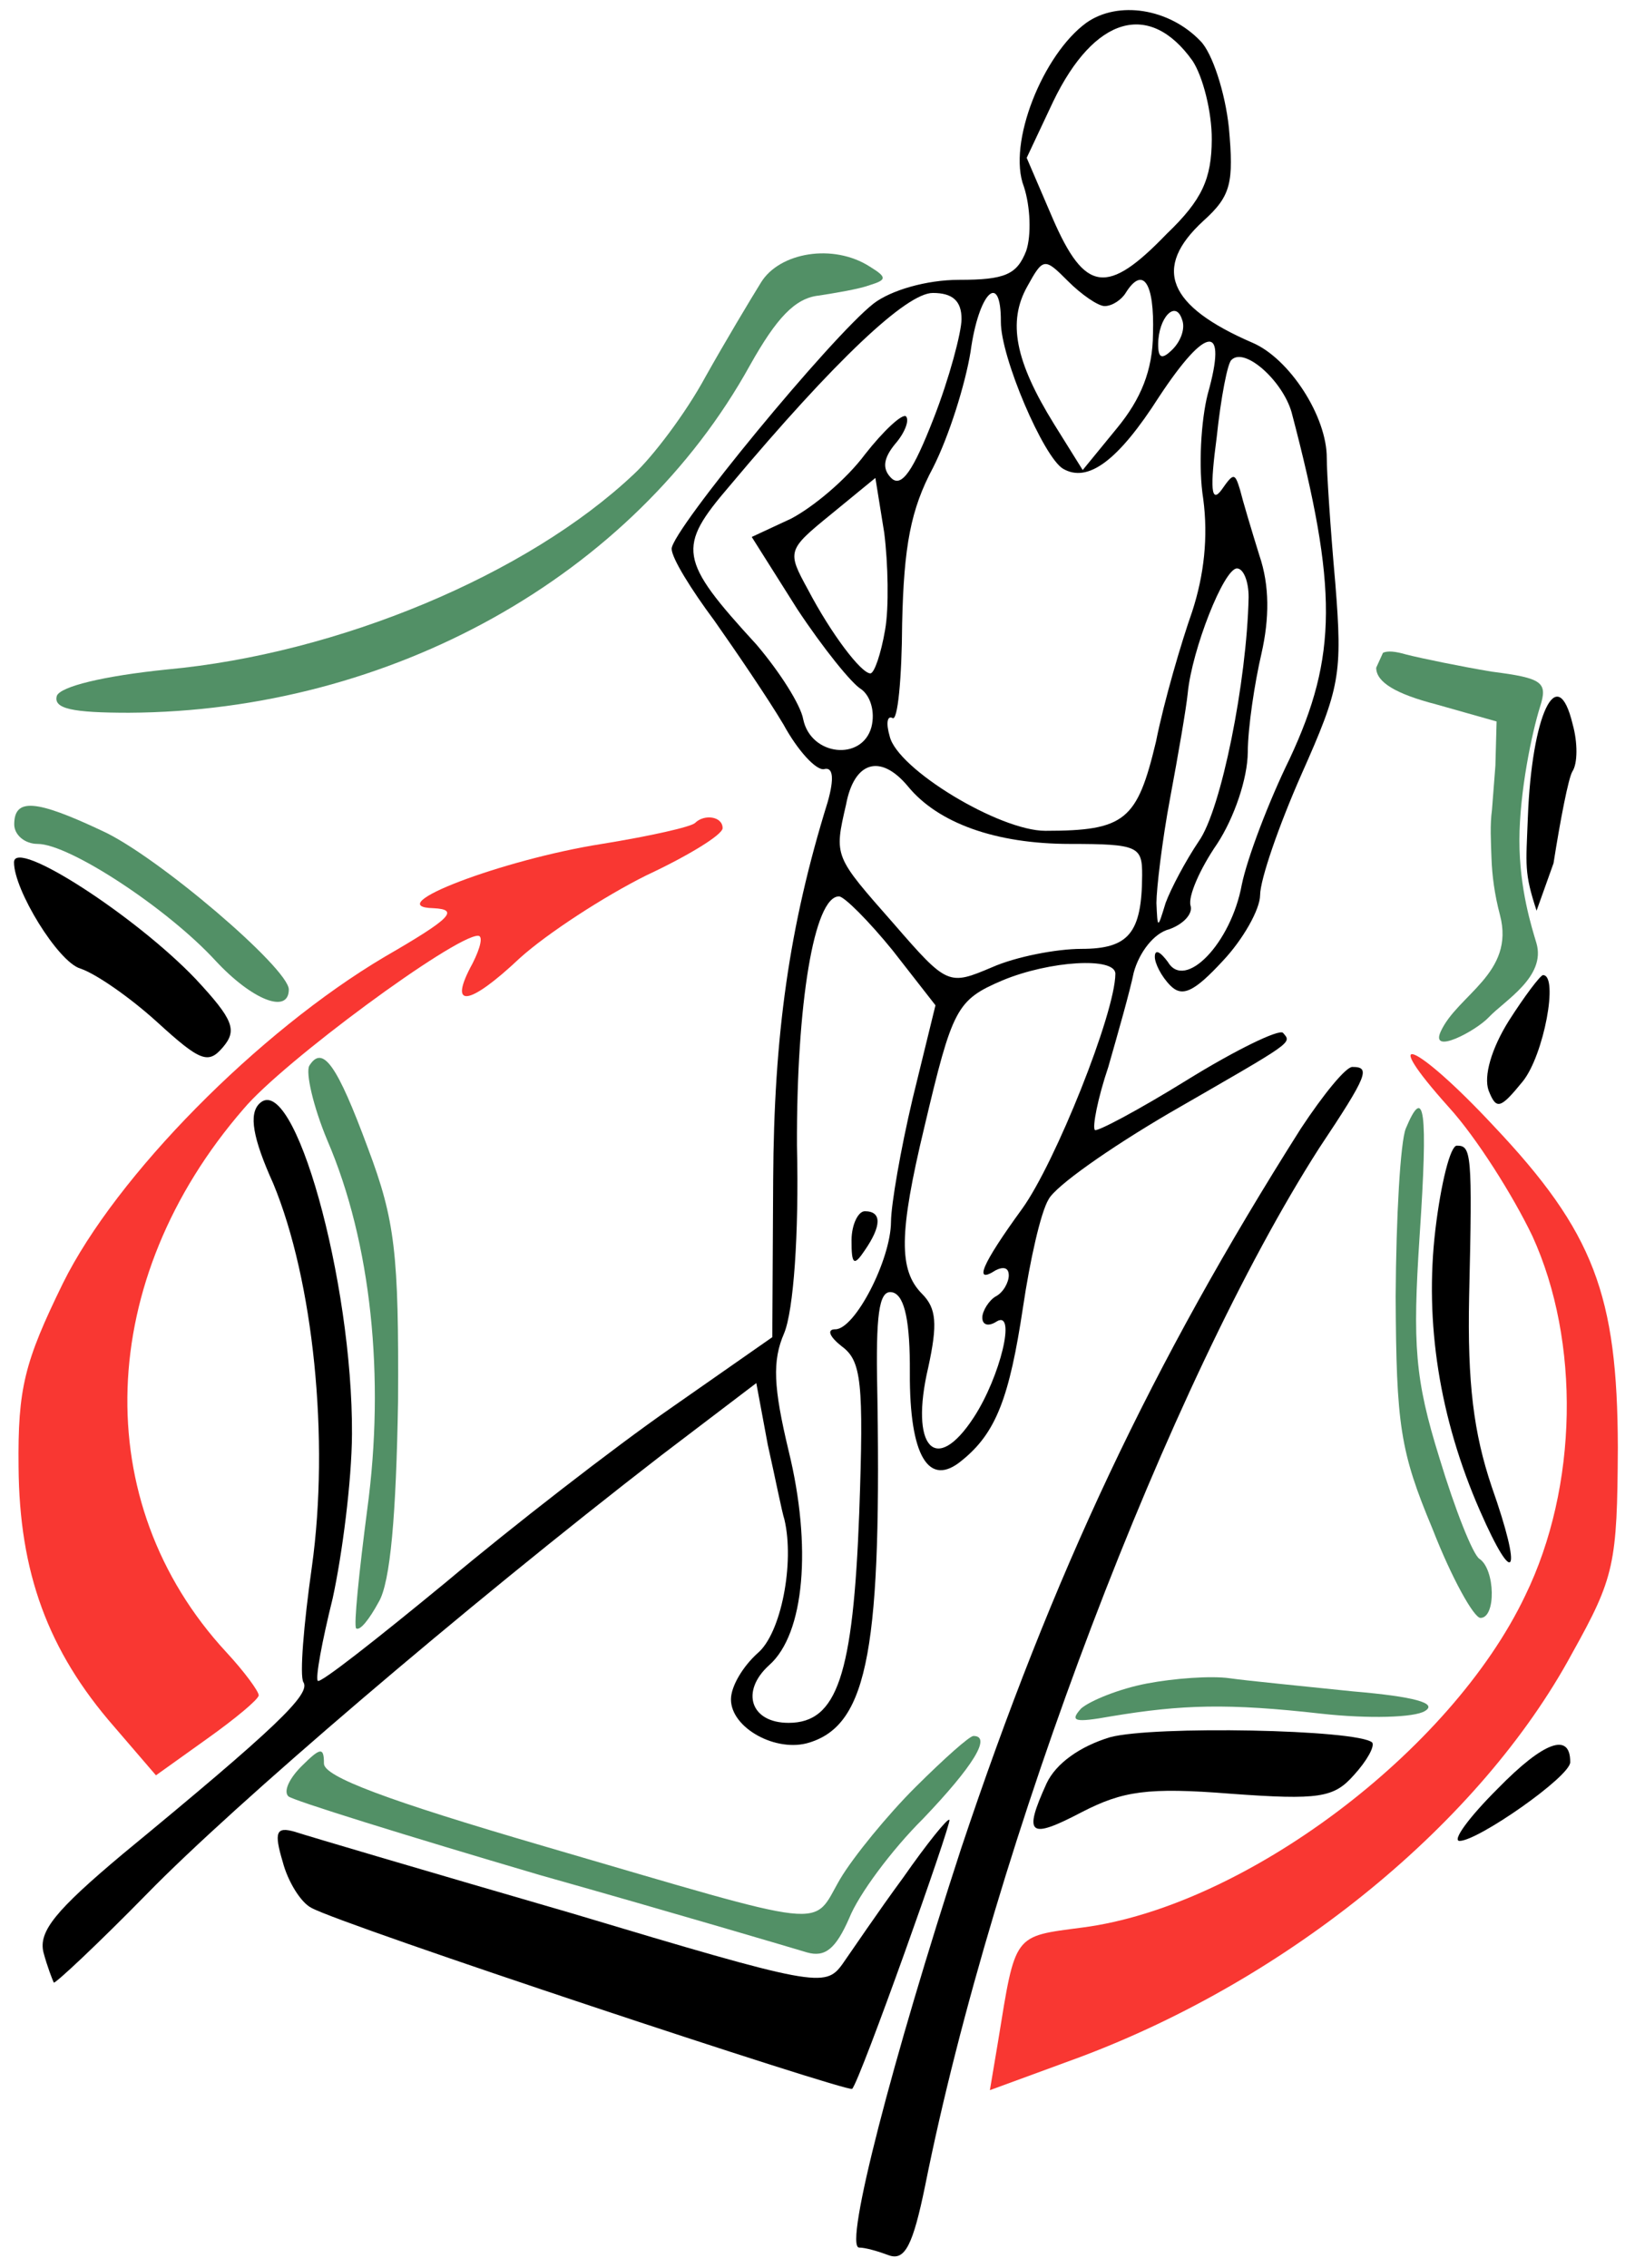 <?xml version="1.0" encoding="utf-8"?>
<svg xmlns="http://www.w3.org/2000/svg" viewBox="188.437 68.223 124.631 172.889">
  <path d="M 271.254 69.955 C 267.941 72.355 265.204 79.155 266.486 82.455 C 266.978 83.955 267.066 86.155 266.659 87.355 C 265.95 89.155 265.047 89.555 261.547 89.555 C 259.047 89.555 256.343 90.355 255.038 91.355 C 251.824 93.855 239.643 108.655 239.635 110.055 C 239.632 110.755 241.118 113.155 242.905 115.555 C 244.592 117.955 246.973 121.455 248.162 123.455 C 249.251 125.455 250.643 126.955 251.244 126.855 C 251.945 126.655 252.04 127.555 251.53 129.355 C 248.578 138.855 247.433 147.155 247.373 158.155 L 247.307 170.155 L 239.578 175.555 C 235.261 178.555 227.528 184.555 222.405 188.855 C 217.181 193.155 212.863 196.555 212.664 196.355 C 212.465 196.155 212.98 193.355 213.798 190.055 C 214.516 186.755 215.247 181.155 215.267 177.555 C 215.331 165.855 210.819 149.755 208.204 152.355 C 207.4 153.155 207.69 154.955 209.271 158.455 C 212.331 165.855 213.564 177.955 212.211 187.655 C 211.587 192.055 211.266 195.955 211.563 196.455 C 212.158 197.355 209.444 199.955 197.792 209.555 C 192.668 213.855 191.36 215.455 191.751 217.055 C 192.045 218.155 192.439 219.155 192.538 219.355 C 192.638 219.455 195.854 216.455 199.675 212.555 C 206.212 205.855 223.593 190.955 238.858 179.155 L 246.088 173.655 L 246.962 178.355 C 247.548 180.955 248.034 183.455 248.231 184.055 C 249.013 187.355 247.984 192.755 246.175 194.255 C 245.07 195.255 244.162 196.755 244.156 197.755 C 244.144 199.955 247.634 201.855 250.138 201.055 C 254.646 199.655 255.678 193.755 255.291 173.155 C 255.219 167.955 255.527 166.455 256.526 166.755 C 257.424 167.055 257.813 169.055 257.792 172.855 C 257.757 179.255 259.244 181.655 261.756 179.555 C 264.367 177.455 265.382 174.755 266.42 167.855 C 266.939 164.355 267.759 160.655 268.364 159.655 C 268.87 158.655 272.986 155.755 277.6 153.055 C 287.131 147.555 286.929 147.755 286.234 146.955 C 285.935 146.655 282.627 148.255 278.914 150.555 C 275.202 152.855 271.992 154.555 271.893 154.355 C 271.694 154.155 272.107 151.955 272.92 149.555 C 273.633 147.055 274.551 143.855 274.859 142.355 C 275.267 140.855 276.375 139.355 277.577 139.055 C 278.679 138.655 279.384 137.855 279.187 137.255 C 278.991 136.555 279.902 134.455 281.212 132.555 C 282.523 130.555 283.54 127.555 283.551 125.555 C 283.561 123.655 284.08 120.255 284.592 118.055 C 285.206 115.355 285.22 112.855 284.433 110.555 C 283.843 108.655 283.156 106.355 282.96 105.555 C 282.567 104.255 282.467 104.255 281.56 105.555 C 280.754 106.655 280.661 105.455 281.182 101.555 C 281.498 98.555 282.013 95.855 282.314 95.655 C 283.32 94.655 286.205 97.255 286.892 99.655 C 290.419 113.055 290.391 118.255 286.748 126.055 C 285.13 129.355 283.506 133.655 283.096 135.655 C 282.271 140.155 278.751 143.755 277.463 141.555 C 276.868 140.755 276.469 140.555 276.466 141.155 C 276.463 141.655 276.957 142.655 277.653 143.355 C 278.549 144.255 279.451 143.855 281.664 141.455 C 283.173 139.855 284.485 137.555 284.491 136.455 C 284.498 135.255 285.92 131.155 287.641 127.255 C 290.578 120.655 290.783 119.655 290.221 112.655 C 289.844 108.455 289.568 104.155 289.573 103.155 C 289.591 99.955 286.715 95.555 283.921 94.355 C 277.436 91.555 276.252 88.655 280.172 85.055 C 282.282 83.155 282.488 82.155 282.111 77.955 C 281.826 75.255 280.842 72.255 279.947 71.355 C 277.561 68.855 273.664 68.255 271.254 69.955 Z M 279.339 72.855 C 280.132 74.055 280.817 76.755 280.806 78.855 C 280.789 81.855 280.081 83.455 277.367 86.055 C 272.841 90.755 271.142 90.555 268.673 84.855 L 266.698 80.255 L 268.722 75.955 C 271.857 69.455 276.064 68.255 279.339 72.855 Z M 272.636 91.555 C 273.236 91.555 273.939 91.055 274.242 90.555 C 275.553 88.455 276.446 89.755 276.325 93.655 C 276.31 96.455 275.398 98.655 273.586 100.855 L 270.968 104.055 L 268.787 100.555 C 265.814 95.755 265.23 92.755 266.745 90.055 C 267.957 87.855 268.057 87.855 269.847 89.655 C 270.841 90.655 272.136 91.555 272.636 91.555 Z M 261.731 92.555 C 261.726 93.555 260.806 97.055 259.59 100.155 C 258.068 104.055 257.161 105.455 256.365 104.655 C 255.669 103.955 255.773 103.155 256.679 102.055 C 257.383 101.255 257.789 100.255 257.491 99.955 C 257.192 99.755 255.785 101.055 254.375 102.855 C 252.964 104.755 250.453 106.855 248.748 107.755 L 245.74 109.155 L 249.21 114.655 C 251.194 117.655 253.379 120.355 254.077 120.755 C 254.774 121.255 255.168 122.455 254.861 123.655 C 254.147 126.255 250.249 125.855 249.664 123.055 C 249.47 121.955 247.884 119.455 246.096 117.355 C 240.131 110.855 240.036 109.955 244.062 105.255 C 252.114 95.655 257.542 90.555 259.542 90.555 C 261.042 90.555 261.739 91.155 261.731 92.555 Z M 264.73 92.755 C 264.715 95.455 267.974 103.055 269.469 103.955 C 271.363 105.055 273.672 103.355 276.799 98.455 C 280.429 92.955 282.029 92.855 280.5 98.255 C 279.989 100.255 279.769 103.855 280.156 106.255 C 280.54 109.155 280.224 112.055 279.309 114.855 C 278.497 117.155 277.172 121.655 276.555 124.755 C 275.122 130.755 274.218 131.555 268.118 131.555 C 264.618 131.555 256.844 126.855 256.257 124.355 C 255.963 123.355 256.066 122.755 256.465 122.955 C 256.863 123.255 257.181 119.955 257.204 115.755 C 257.337 109.855 257.852 107.055 259.569 103.855 C 260.782 101.455 262.004 97.555 262.417 95.055 C 263.043 90.455 264.751 88.855 264.73 92.755 Z M 277.818 94.855 C 277.014 95.655 276.715 95.555 276.721 94.455 C 276.732 92.455 278.039 91.055 278.531 92.555 C 278.827 93.255 278.422 94.255 277.818 94.855 Z M 255.902 116.255 C 255.592 118.055 255.084 119.555 254.784 119.555 C 254.084 119.555 251.8 116.555 250.018 113.155 C 248.434 110.255 248.435 110.155 251.75 107.455 L 255.165 104.655 L 255.842 108.855 C 256.129 111.155 256.211 114.555 255.902 116.255 Z M 283.615 113.755 C 283.48 120.155 281.527 129.955 279.814 132.355 C 278.805 133.855 277.694 135.955 277.288 137.055 C 276.677 139.055 276.677 139.055 276.588 137.055 C 276.594 135.955 277.014 132.355 277.632 129.055 C 278.25 125.755 278.869 122.155 278.975 121.055 C 279.293 117.755 281.727 111.555 282.727 111.555 C 283.227 111.555 283.622 112.555 283.615 113.755 Z M 257.637 128.155 C 259.921 130.955 264.312 132.555 270.012 132.555 C 275.212 132.555 275.511 132.755 275.499 134.955 C 275.475 139.355 274.469 140.555 270.869 140.555 C 268.969 140.555 265.866 141.155 264.061 141.955 C 260.753 143.355 260.653 143.355 256.579 138.655 C 252.008 133.455 252.007 133.555 252.929 129.555 C 253.547 126.255 255.55 125.655 257.637 128.155 Z M 256.468 140.655 L 259.745 144.855 L 258.007 151.955 C 257.085 155.855 256.362 160.055 256.355 161.355 C 256.339 164.255 253.61 169.555 252.11 169.555 C 251.41 169.555 251.707 170.155 252.603 170.855 C 254.097 171.955 254.288 173.555 253.934 183.555 C 253.466 195.955 252.246 199.555 248.546 199.555 C 245.646 199.555 244.86 197.155 247.07 195.155 C 249.784 192.755 250.32 186.055 248.56 178.855 C 247.386 173.955 247.297 171.955 248.209 169.855 C 248.918 168.155 249.35 162.355 249.187 155.555 C 249.146 144.755 250.491 136.555 252.391 136.555 C 252.791 136.555 254.68 138.455 256.468 140.655 Z M 273.458 142.455 C 273.442 145.455 268.88 156.855 266.361 160.355 C 263.237 164.655 262.629 166.155 264.335 165.055 C 264.937 164.755 265.336 164.855 265.333 165.455 C 265.33 165.955 264.926 166.755 264.324 167.055 C 263.822 167.355 263.318 168.155 263.315 168.655 C 263.312 169.255 263.811 169.355 264.414 168.955 C 265.919 168.055 264.691 173.155 262.674 176.255 C 259.749 180.755 257.761 178.555 259.195 172.455 C 259.913 169.155 259.819 167.955 258.725 166.855 C 256.935 165.055 256.95 162.255 258.894 154.155 C 261.044 145.055 261.347 144.455 264.856 142.955 C 268.464 141.455 273.466 141.155 273.458 142.455 Z" fill="#ff" stroke="none" style=""/>
  <path d="M 253.347 162.755 C 253.337 164.655 253.537 164.755 254.343 163.555 C 255.654 161.655 255.66 160.555 254.36 160.555 C 253.86 160.555 253.354 161.555 253.347 162.755 Z" fill="#ff" stroke="none" style=""/>
  <path fill="#529066" d="M 246.446 89.755 C 245.639 91.055 243.722 94.255 242.207 96.955 C 240.692 99.755 238.174 103.055 236.767 104.355 C 228.624 112.055 214.192 118.055 201.185 119.255 C 196.282 119.755 193.078 120.555 192.774 121.255 C 192.469 122.255 193.967 122.555 198.267 122.555 C 218.168 122.455 236.724 112.155 245.612 96.055 C 247.632 92.455 249.04 90.955 250.841 90.755 C 252.142 90.555 253.944 90.255 254.745 89.955 C 256.047 89.555 256.049 89.355 254.753 88.555 C 251.963 86.755 247.859 87.455 246.446 89.755 Z" stroke="none" style=""/>
  <path fill="#529066" d="M 293.341 119.121 C 293.338 119.671 293.71 120.171 294.471 120.634 C 295.23 121.096 296.378 121.521 297.926 121.921 L 300.222 122.571 L 302.518 123.221 L 302.426 126.593 L 302.165 129.964 C 302.008 131.114 302.083 132.338 302.129 133.665 C 302.177 134.992 302.365 136.422 302.777 137.984 C 303.36 140.2 302.548 141.718 301.432 143.032 C 300.316 144.346 298.894 145.457 298.257 146.86 C 297.842 147.772 298.517 147.758 299.416 147.385 C 300.317 147.013 301.441 146.282 301.929 145.762 C 302.52 145.132 303.616 144.362 304.469 143.428 C 305.322 142.494 305.932 141.396 305.552 140.11 C 305.202 138.928 304.255 136.008 304.258 132.294 C 304.26 128.58 305.214 124.071 305.824 122.121 C 306.13 121.171 306.183 120.621 305.672 120.246 C 305.162 119.871 304.088 119.671 302.139 119.421 C 300.94 119.221 299.617 118.971 298.443 118.733 C 297.269 118.496 296.246 118.271 295.646 118.121 C 294.798 117.871 294.223 117.821 293.859 117.983" stroke="none" style=""/>
  <path fill="#529066" d="M 189.521 131.055 C 189.516 131.855 190.312 132.555 191.312 132.555 C 193.712 132.555 201.186 137.455 204.864 141.455 C 207.647 144.455 210.441 145.555 210.452 143.655 C 210.461 142.055 200.408 133.455 196.218 131.555 C 191.131 129.155 189.532 129.055 189.521 131.055 Z" stroke="none" style=""/>
  <path fill="#F93732" d="M 241.421 130.955 C 241.12 131.255 238.016 131.955 234.312 132.555 C 226.706 133.755 217.286 137.355 221.486 137.455 C 223.485 137.555 222.781 138.255 217.766 141.155 C 208.134 146.855 197.274 157.855 193.229 166.055 C 190.297 172.055 189.786 174.055 189.853 180.055 C 189.909 188.055 192.076 194.055 197.145 199.855 L 200.325 203.555 L 204.24 200.755 C 206.348 199.255 208.156 197.755 208.158 197.455 C 208.16 197.155 207.068 195.655 205.676 194.155 C 195.138 182.755 195.731 165.755 207.002 152.755 C 210.022 149.155 223.074 139.555 224.874 139.555 C 225.274 139.555 225.069 140.455 224.463 141.655 C 222.544 145.155 224.145 144.955 228.065 141.255 C 230.175 139.355 234.491 136.555 237.699 134.955 C 240.908 133.455 243.516 131.855 243.519 131.355 C 243.524 130.455 242.125 130.255 241.421 130.955 Z" stroke="none" style=""/>
  <path d="M 189.505 133.955 C 189.493 136.055 192.863 141.555 194.561 142.055 C 195.758 142.455 198.349 144.255 200.438 146.155 C 203.722 149.155 204.321 149.355 205.428 148.055 C 206.535 146.755 206.239 145.955 203.356 142.855 C 198.782 138.055 189.515 132.055 189.505 133.955 Z" fill="#ff" stroke="none" style=""/>
  <path d="M 303.439 146.055 C 302.127 148.155 301.516 150.255 301.91 151.355 C 302.502 152.855 302.802 152.755 304.514 150.655 C 306.125 148.655 307.258 142.555 306.058 142.555 C 305.858 142.555 304.649 144.155 303.439 146.055 Z" fill="#ff" stroke="none" style=""/>
  <path fill="#529066" d="M 212.02 149.455 C 211.717 149.955 212.303 152.555 213.389 155.155 C 216.746 162.955 217.79 173.255 216.435 183.255 C 215.809 188.055 215.387 192.155 215.586 192.355 C 215.885 192.555 216.59 191.655 217.297 190.355 C 218.205 188.855 218.633 183.655 218.78 175.055 C 218.842 163.755 218.556 161.255 216.486 155.755 C 214.121 149.355 213.029 147.855 212.02 149.455 Z" stroke="none" style=""/>
  <path fill="#F93732" d="M 298.903 152.655 C 300.99 154.955 303.766 159.355 305.249 162.455 C 308.905 170.455 308.745 181.555 304.699 189.855 C 299.034 201.755 283.27 213.555 270.961 215.155 C 265.657 215.855 265.859 215.555 264.514 223.855 L 263.893 227.555 L 270.707 225.055 C 286.74 219.055 301.305 207.155 308.275 194.255 C 311.507 188.455 311.713 187.455 311.761 178.555 C 311.725 166.955 309.951 162.155 302.295 154.055 C 296.33 147.655 293.337 146.455 298.903 152.655 Z" stroke="none" style=""/>
  <path d="M 287.594 154.255 C 276.196 172.255 268.709 188.155 261.694 209.155 C 256.507 225.055 252.728 239.555 253.928 239.555 C 254.428 239.555 255.426 239.855 256.225 240.155 C 257.422 240.555 258.029 239.355 258.954 234.855 C 264.197 208.655 277.588 173.555 288.986 155.755 C 292.716 150.155 292.92 149.555 291.52 149.555 C 291.02 149.555 289.308 151.655 287.594 154.255 Z" fill="#ff" stroke="none" style=""/>
  <path fill="#529066" d="M 295.594 154.255 C 295.188 155.255 294.857 160.955 294.824 167.055 C 294.87 176.855 295.16 178.855 297.627 184.755 C 299.107 188.555 300.79 191.555 301.29 191.555 C 302.49 191.555 302.41 187.855 301.215 187.055 C 300.716 186.755 299.335 183.255 298.157 179.355 C 296.29 173.355 296.104 170.755 296.649 162.455 C 297.302 152.755 297.013 150.855 295.594 154.255 Z" stroke="none" style=""/>
  <path d="M 297.852 161.955 C 297.013 169.055 298.173 176.355 301.235 183.355 C 303.902 189.455 304.508 188.255 302.145 181.555 C 300.767 177.455 300.288 173.655 300.424 167.055 C 300.684 156.055 300.587 155.555 299.487 155.555 C 298.987 155.555 298.271 158.455 297.852 161.955 Z" fill="#ff" stroke="none" style=""/>
  <path fill="#529066" d="M 275.863 196.555 C 273.761 196.955 271.556 197.855 270.852 198.455 C 269.947 199.455 270.346 199.555 273.149 199.055 C 278.554 198.155 282.055 198.055 289.15 198.855 C 292.748 199.255 296.249 199.155 297.051 198.655 C 298.055 198.055 296.257 197.555 291.56 197.155 C 287.762 196.755 283.564 196.355 282.165 196.155 C 280.766 195.955 277.965 196.155 275.863 196.555 Z" stroke="none" style=""/>
  <path d="M 273.04 200.655 C 270.737 201.355 268.93 202.655 268.221 204.155 C 266.399 208.155 266.898 208.455 270.909 206.355 C 274.018 204.755 275.92 204.455 282.217 204.955 C 289.014 205.455 290.115 205.255 291.625 203.555 C 292.631 202.455 293.237 201.355 293.038 201.055 C 291.944 200.055 276.345 199.755 273.04 200.655 Z" fill="#ff" stroke="none" style=""/>
  <path fill="#529066" d="M 258.22 204.455 C 256.108 206.555 253.491 209.755 252.481 211.455 C 250.261 215.255 252.16 215.455 229.895 208.955 C 217.914 205.455 213.124 203.655 213.13 202.655 C 213.137 201.355 212.836 201.455 211.428 202.855 C 210.523 203.755 210.018 204.755 210.416 205.155 C 210.714 205.455 219.399 208.155 229.583 211.155 C 239.867 214.055 248.952 216.755 249.951 217.055 C 251.349 217.455 252.152 216.755 253.165 214.455 C 253.875 212.655 256.393 209.255 258.807 206.855 C 262.628 202.855 264.041 200.555 262.641 200.555 C 262.341 200.555 260.432 202.255 258.22 204.455 Z" stroke="none" style=""/>
  <path d="M 302.619 204.555 C 300.407 206.755 299.097 208.555 299.697 208.555 C 301.097 208.555 308.124 203.655 308.13 202.555 C 308.143 200.255 306.139 200.955 302.619 204.555 Z" fill="#ff" stroke="none" style=""/>
  <path d="M 257.282 211.355 C 255.368 213.955 253.351 216.955 252.646 217.955 C 251.336 219.755 250.637 219.655 231.967 214.055 C 221.284 210.955 211.799 208.155 210.901 207.855 C 209.503 207.455 209.301 207.855 209.989 210.155 C 210.38 211.655 211.372 213.255 212.169 213.655 C 214.462 214.955 253.092 227.755 253.394 227.455 C 253.997 226.855 261.005 207.155 260.806 206.955 C 260.707 206.755 259.096 208.755 257.282 211.355 Z" fill="#ff" stroke="none" style=""/>
  <path d="M 306.857 134.029 C 307.375 130.729 307.993 127.529 308.296 127.029 C 308.699 126.429 308.708 124.829 308.315 123.429 C 307.142 118.529 305.198 122.736 304.901 130.521 C 304.759 134.23 304.608 134.717 305.565 137.644" stroke="none" style=""/>
</svg>
